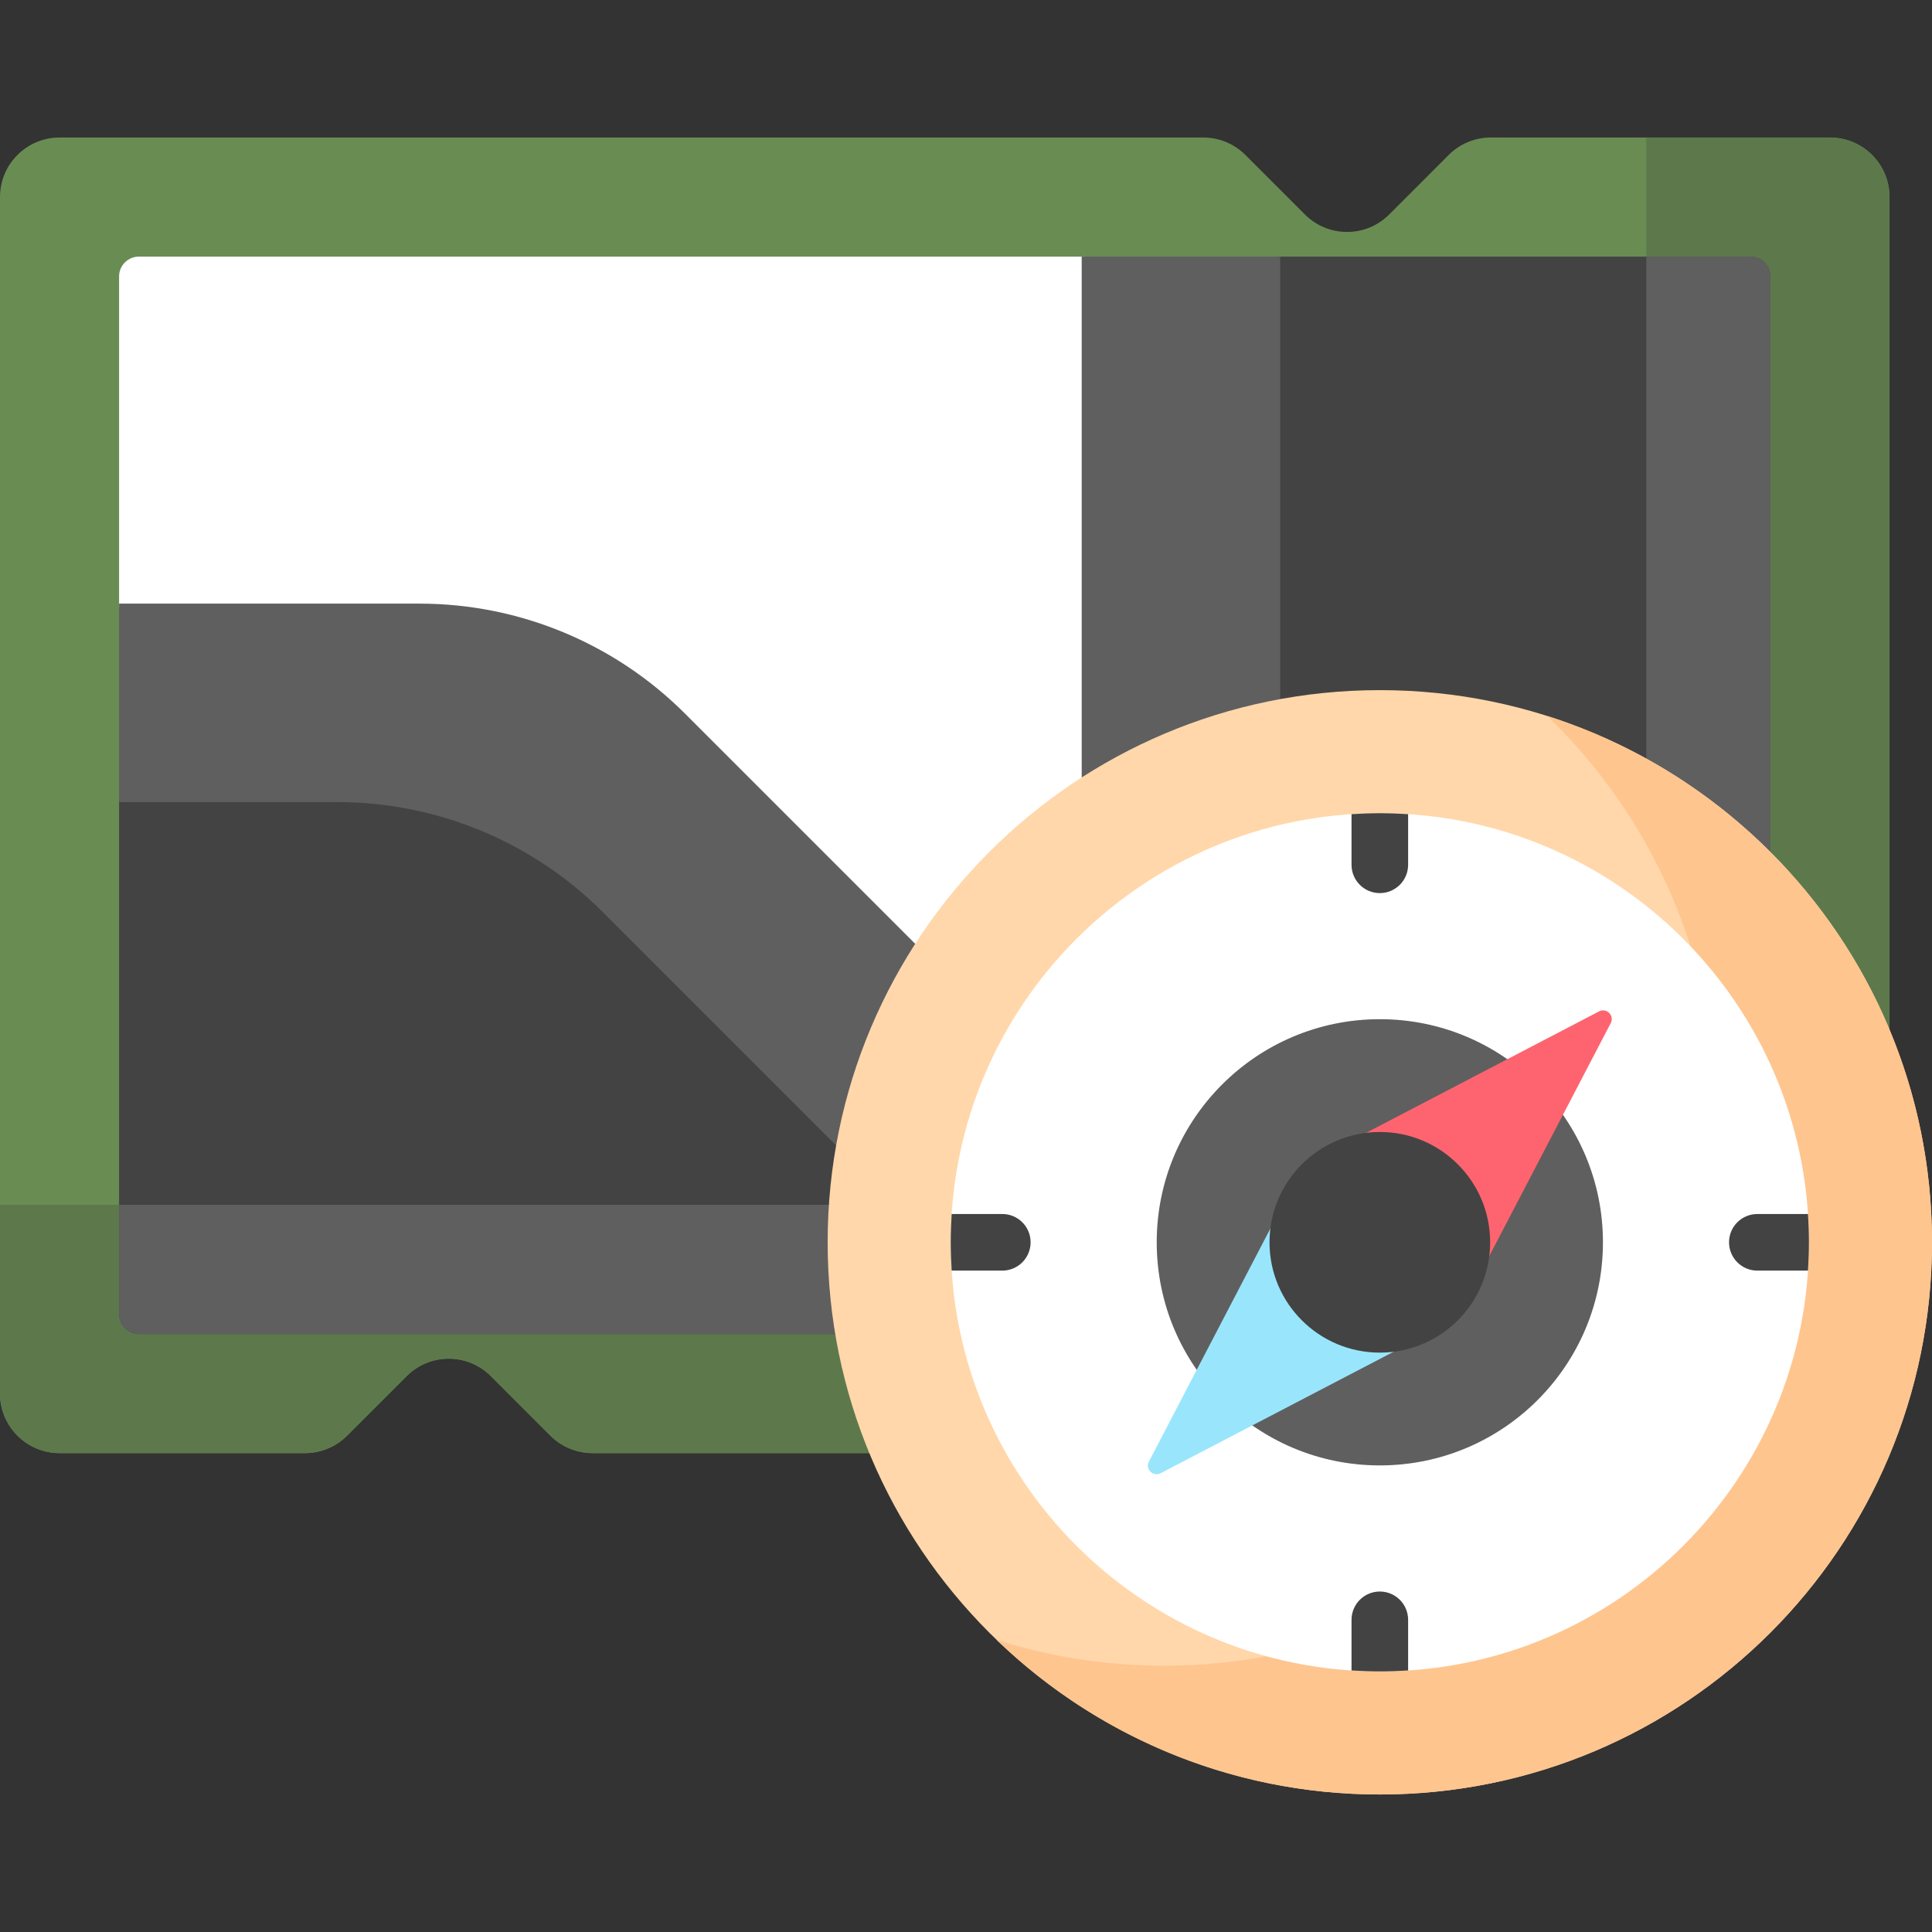 <?xml version="1.0" encoding="UTF-8"?> <svg xmlns="http://www.w3.org/2000/svg" width="113" height="113" viewBox="0 0 113 113" fill="none"><rect x="0" y="0" width="113" height="113" fill="#333333" stroke="none"/><path d="M48.629 72.661C48.629 54.975 63.018 40.586 80.704 40.586C94.212 40.586 105.795 48.979 110.515 60.824V11.526C110.515 9.602 108.956 8.043 107.032 8.043H87.194C86.27 8.043 85.385 8.41 84.731 9.063L81.249 12.546C79.889 13.906 77.684 13.906 76.324 12.546L72.841 9.063C72.188 8.41 71.302 8.043 70.378 8.043H3.483C1.559 8.043 0 9.602 0 11.526V81.507C0 83.43 1.559 84.99 3.483 84.99H17.839C18.762 84.99 19.648 84.623 20.301 83.97L23.784 80.487C25.144 79.127 27.349 79.127 28.709 80.487L32.192 83.97C32.845 84.623 33.731 84.99 34.655 84.99H51.095C49.508 81.192 48.629 77.027 48.629 72.661Z" fill="#698C53"></path><path d="M110.515 60.824V11.526C110.515 9.602 108.956 8.043 107.032 8.043H96.289V44.635C102.704 48.217 107.77 53.936 110.515 60.824Z" fill="#5D794C"></path><path d="M48.629 72.661C48.629 71.923 48.656 71.192 48.706 70.467H0V81.507C0 83.431 1.559 84.99 3.483 84.99H17.839C18.762 84.99 19.648 84.623 20.301 83.97L23.784 80.487C25.144 79.127 27.349 79.127 28.709 80.487L32.192 83.97C32.845 84.623 33.731 84.99 34.655 84.99H51.095C49.508 81.192 48.629 77.027 48.629 72.661Z" fill="#5D794C"></path><path d="M74.649 41.163L74.917 41.114C76.817 40.768 78.765 40.592 80.704 40.592C89.638 40.592 97.729 44.266 103.55 50.18V16.169C103.55 15.528 103.03 15.008 102.389 15.008H74.649V41.163Z" fill="#434343"></path><path d="M102.389 15.008H96.289V44.644C98.968 46.141 101.412 48.008 103.55 50.18V16.169C103.55 15.528 103.03 15.008 102.389 15.008Z" fill="#5F5F5F"></path><path d="M48.636 72.661C48.636 70.773 48.801 68.88 49.128 67.034L49.149 66.917L35.416 53.184C31.225 48.994 25.654 46.686 19.728 46.686H6.965V76.864C6.965 77.505 7.485 78.025 8.126 78.025H49.087C48.792 76.28 48.636 74.488 48.636 72.661Z" fill="#434343"></path><path d="M48.711 70.467H6.965V76.863C6.965 77.505 7.485 78.024 8.126 78.024H49.087C48.792 76.28 48.636 74.488 48.636 72.661C48.636 71.929 48.661 71.197 48.711 70.467Z" fill="#5F5F5F"></path><path d="M24.536 35.532C30.341 35.532 35.798 37.792 39.903 41.897L53.569 55.563L53.721 55.326C56.198 51.478 59.542 48.137 63.391 45.664L63.495 45.597V15.008H8.126C7.485 15.008 6.965 15.528 6.965 16.169V35.532H24.536Z" fill="white"></path><path d="M74.876 41.129V15.008H63.267V45.766C66.734 43.51 70.662 41.907 74.876 41.129Z" fill="#5F5F5F"></path><path d="M53.703 55.376L40.063 41.736C35.945 37.618 30.36 35.305 24.536 35.305H6.965V46.913H19.727C25.551 46.913 31.137 49.227 35.255 53.345L49.104 67.194C49.844 62.905 51.437 58.905 53.703 55.376Z" fill="#5F5F5F"></path><path d="M80.704 104.957C98.541 104.957 113 90.498 113 72.661C113 54.824 98.541 40.365 80.704 40.365C62.868 40.365 48.408 54.824 48.408 72.661C48.408 90.498 62.868 104.957 80.704 104.957Z" fill="#FFD7AA"></path><path d="M90.498 41.879C96.59 47.753 100.381 55.998 100.381 65.13C100.381 82.966 85.922 97.426 68.086 97.426C64.671 97.426 61.381 96.894 58.292 95.912C64.1 101.512 71.999 104.957 80.704 104.957C98.541 104.957 113 90.498 113 72.661C113 58.239 103.546 46.027 90.498 41.879Z" fill="#FFC58F"></path><path d="M80.704 97.759C94.566 97.759 105.802 86.522 105.802 72.661C105.802 58.799 94.566 47.562 80.704 47.562C66.843 47.562 55.606 58.799 55.606 72.661C55.606 86.522 66.843 97.759 80.704 97.759Z" fill="white"></path><path d="M80.704 47.562C80.148 47.562 79.596 47.583 79.049 47.618V50.581C79.049 51.495 79.79 52.236 80.704 52.236C81.618 52.236 82.359 51.495 82.359 50.581V47.618C81.812 47.583 81.26 47.562 80.704 47.562Z" fill="#434343"></path><path d="M80.704 93.086C79.79 93.086 79.049 93.827 79.049 94.741V97.704C79.596 97.74 80.148 97.76 80.704 97.76C81.26 97.76 81.812 97.74 82.359 97.704V94.741C82.359 93.827 81.618 93.086 80.704 93.086Z" fill="#434343"></path><path d="M55.661 74.316H58.624C59.538 74.316 60.279 73.575 60.279 72.661C60.279 71.746 59.538 71.006 58.624 71.006H55.661C55.626 71.553 55.606 72.105 55.606 72.661C55.606 73.217 55.626 73.769 55.661 74.316Z" fill="#434343"></path><path d="M105.747 71.006H102.784C101.87 71.006 101.129 71.746 101.129 72.661C101.129 73.575 101.87 74.316 102.784 74.316H105.747C105.783 73.769 105.803 73.217 105.803 72.661C105.803 72.105 105.783 71.553 105.747 71.006Z" fill="#434343"></path><path d="M80.704 85.71C87.911 85.71 93.754 79.868 93.754 72.661C93.754 65.454 87.911 59.611 80.704 59.611C73.497 59.611 67.655 65.454 67.655 72.661C67.655 79.868 73.497 85.71 80.704 85.71Z" fill="#5F5F5F"></path><path d="M80.704 78.886C77.272 78.886 74.479 76.094 74.479 72.661C74.479 72.145 74.544 71.645 74.662 71.165L67.199 85.482C66.969 85.923 67.443 86.396 67.883 86.167L82.2 78.703C81.721 78.822 81.22 78.886 80.704 78.886Z" fill="#99E6FC"></path><path d="M93.525 59.155L79.209 66.619C79.688 66.5 80.189 66.436 80.704 66.436C84.136 66.436 86.929 69.228 86.929 72.661C86.929 73.176 86.865 73.677 86.746 74.156L94.21 59.84C94.439 59.399 93.966 58.926 93.525 59.155Z" fill="#FE646F"></path><path d="M80.704 79.113C84.268 79.113 87.156 76.225 87.156 72.661C87.156 69.097 84.268 66.209 80.704 66.209C77.141 66.209 74.252 69.097 74.252 72.661C74.252 76.225 77.141 79.113 80.704 79.113Z" fill="#434343"></path></svg> 